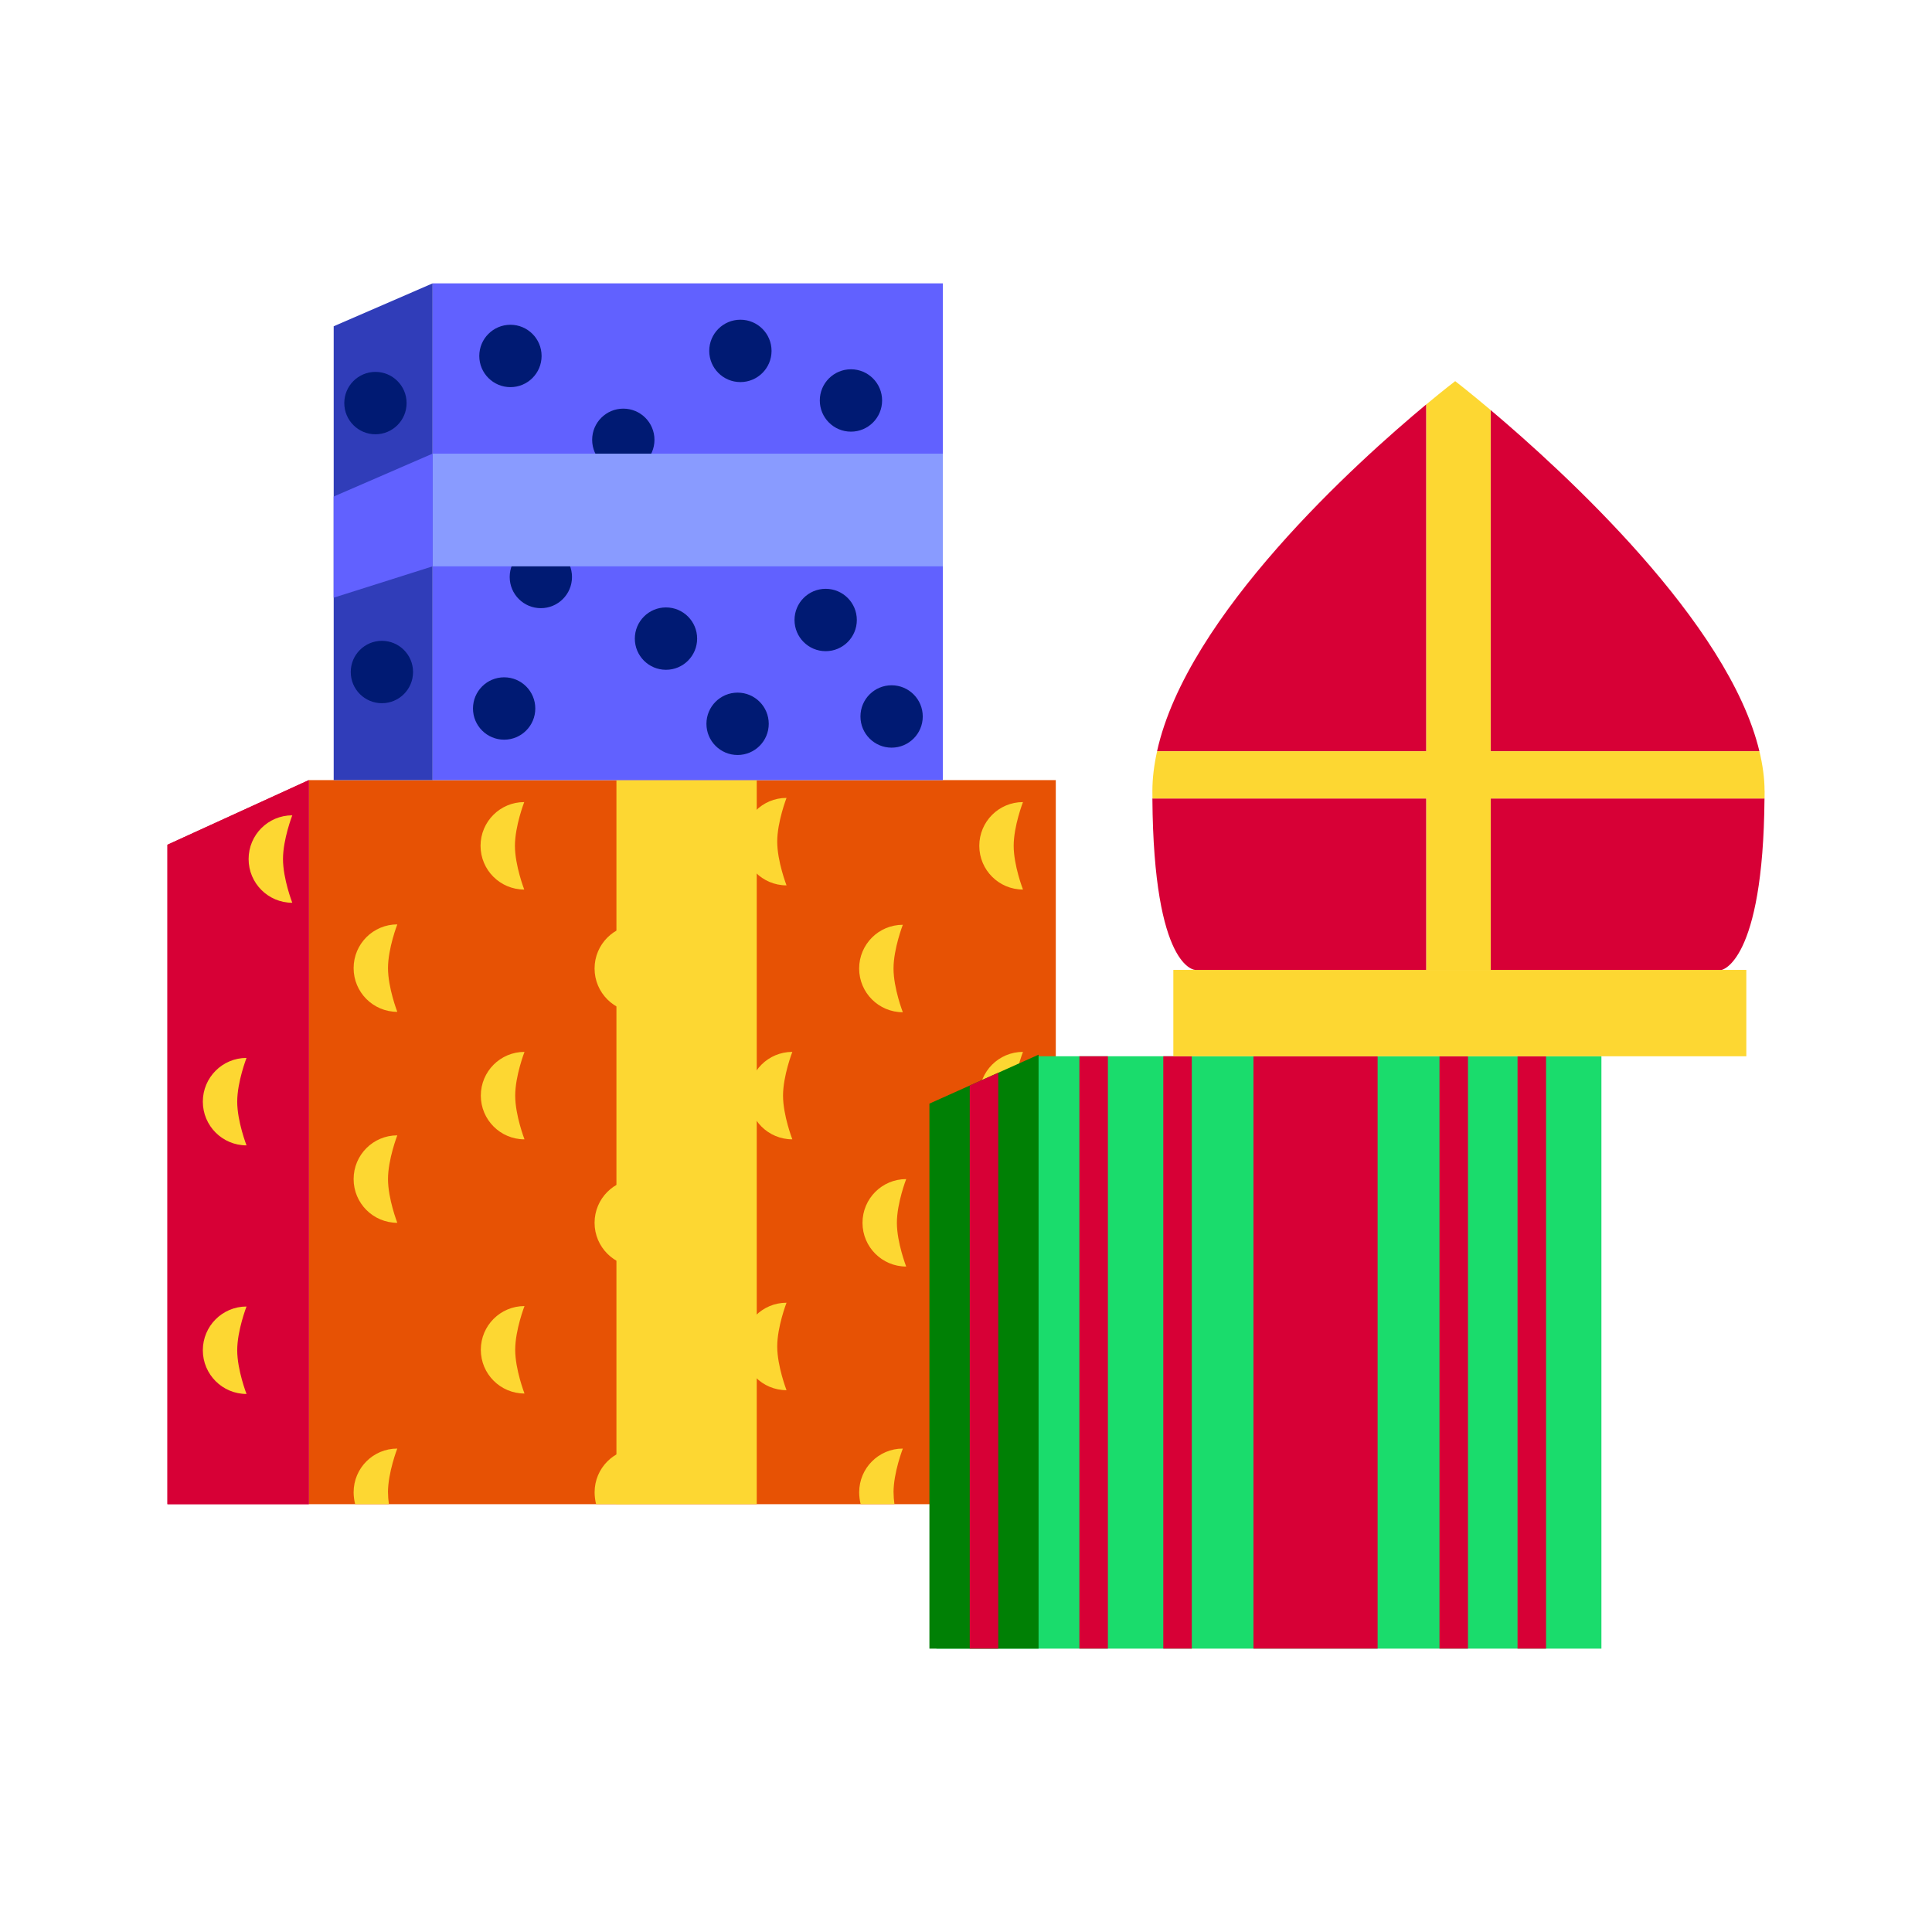 <svg width="300" height="300" viewBox="0 0 300 300" fill="none" xmlns="http://www.w3.org/2000/svg">
<path d="M163.943 121.135H47.955V233.57H163.943V121.135Z" fill="#E75204"/>
<path d="M26 131.17V233.57H47.955V121.135L26 131.17Z" fill="#D70036"/>
<path d="M26 131.17V233.57H47.955V121.135L26 131.17Z" fill="#D70036"/>
<path d="M81.444 176.916C77.7 176.916 74.661 173.879 74.661 170.126C74.661 166.373 77.695 163.336 81.444 163.336C81.444 163.336 80 167.058 80 170.126C80 173.194 81.444 176.916 81.444 176.916Z" fill="#FDD732"/>
<path d="M61.693 157.119C57.949 157.119 54.91 154.082 54.91 150.329C54.91 146.577 57.944 143.539 61.693 143.539C61.693 143.539 60.249 147.261 60.249 150.329C60.249 153.397 61.693 157.119 61.693 157.119Z" fill="#FDD732"/>
<path d="M61.693 189.877C57.949 189.877 54.91 186.84 54.91 183.087C54.91 179.334 57.944 176.297 61.693 176.297C61.693 176.297 60.249 180.019 60.249 183.087C60.249 186.155 61.693 189.877 61.693 189.877Z" fill="#FDD732"/>
<path d="M81.403 138.127C77.659 138.127 74.62 135.09 74.62 131.337C74.62 127.584 77.654 124.547 81.403 124.547C81.403 124.547 79.959 128.269 79.959 131.337C79.959 134.405 81.403 138.127 81.403 138.127Z" fill="#FDD732"/>
<path d="M45.386 140.182C41.643 140.182 38.603 137.144 38.603 133.392C38.603 129.639 41.638 126.602 45.386 126.602C45.386 126.602 43.943 130.324 43.943 133.392C43.943 136.46 45.386 140.182 45.386 140.182Z" fill="#FDD732"/>
<path d="M38.279 177.854C34.535 177.854 31.496 174.816 31.496 171.064C31.496 167.311 34.53 164.273 38.279 164.273C38.279 164.273 36.835 167.996 36.835 171.064C36.835 174.132 38.279 177.854 38.279 177.854Z" fill="#FDD732"/>
<path d="M38.279 216.455C34.535 216.455 31.496 213.418 31.496 209.665C31.496 205.913 34.53 202.875 38.279 202.875C38.279 202.875 36.835 206.597 36.835 209.665C36.835 212.733 38.279 216.455 38.279 216.455Z" fill="#FDD732"/>
<path d="M158.847 138.127C155.104 138.127 152.064 135.09 152.064 131.337C152.064 127.584 155.099 124.547 158.847 124.547C158.847 124.547 157.404 128.269 157.404 131.337C157.404 134.405 158.847 138.127 158.847 138.127Z" fill="#FDD732"/>
<path d="M140.19 157.18C136.447 157.18 133.407 154.142 133.407 150.39C133.407 146.637 136.442 143.6 140.19 143.6C140.19 143.6 138.746 147.322 138.746 150.39C138.746 153.458 140.19 157.18 140.19 157.18Z" fill="#FDD732"/>
<path d="M158.847 176.916C155.104 176.916 152.064 173.879 152.064 170.126C152.064 166.373 155.099 163.336 158.847 163.336C158.847 163.336 157.404 167.058 157.404 170.126C157.404 173.194 158.847 176.916 158.847 176.916Z" fill="#FDD732"/>
<path d="M140.712 196.668C136.969 196.668 133.929 193.631 133.929 189.878C133.929 186.125 136.964 183.088 140.712 183.088C140.712 183.088 139.268 186.81 139.268 189.878C139.268 192.946 140.712 196.668 140.712 196.668Z" fill="#FDD732"/>
<path d="M158.948 216.385C155.205 216.385 152.166 213.347 152.166 209.595C152.166 205.842 155.2 202.805 158.948 202.805C158.948 202.805 157.505 206.527 157.505 209.595C157.505 212.663 158.948 216.385 158.948 216.385Z" fill="#FDD732"/>
<path d="M81.444 216.385C77.7 216.385 74.661 213.347 74.661 209.595C74.661 205.842 77.695 202.805 81.444 202.805C81.444 202.805 80 206.527 80 209.595C80 212.663 81.444 216.385 81.444 216.385Z" fill="#FDD732"/>
<path d="M123.033 176.916C119.289 176.916 116.25 173.879 116.25 170.126C116.25 166.373 119.284 163.336 123.033 163.336C123.033 163.336 121.589 167.058 121.589 170.126C121.589 173.194 123.033 176.916 123.033 176.916Z" fill="#FDD732"/>
<path d="M122.131 137.479C118.388 137.479 115.348 134.441 115.348 130.689C115.348 126.936 118.382 123.898 122.131 123.898C122.131 123.898 120.687 127.621 120.687 130.689C120.687 133.757 122.131 137.479 122.131 137.479Z" fill="#FDD732"/>
<path d="M122.131 215.867C118.388 215.867 115.348 212.83 115.348 209.077C115.348 205.325 118.382 202.287 122.131 202.287C122.131 202.287 120.687 206.009 120.687 209.077C120.687 212.145 122.131 215.867 122.131 215.867Z" fill="#FDD732"/>
<path d="M99.108 157.18C95.364 157.18 92.325 154.142 92.325 150.39C92.325 146.637 95.359 143.6 99.108 143.6C99.108 143.6 97.664 147.322 97.664 150.39C97.664 153.458 99.108 157.18 99.108 157.18Z" fill="#FDD732"/>
<path d="M99.108 196.668C95.364 196.668 92.325 193.631 92.325 189.878C92.325 186.125 95.359 183.088 99.108 183.088C99.108 183.088 97.664 186.81 97.664 189.878C97.664 192.946 99.108 196.668 99.108 196.668Z" fill="#FDD732"/>
<path d="M138.747 231.724C138.747 228.656 140.19 224.934 140.19 224.934C136.447 224.934 133.413 227.971 133.413 231.724C133.413 232.322 133.499 233.017 133.646 233.57H138.889C138.802 232.971 138.752 232.307 138.752 231.724H138.747Z" fill="#FDD732"/>
<path d="M97.664 231.724C97.664 228.656 99.108 224.934 99.108 224.934C95.364 224.934 92.33 227.971 92.33 231.724C92.33 232.322 92.416 233.017 92.563 233.57H97.806C97.72 232.971 97.669 232.307 97.669 231.724H97.664Z" fill="#FDD732"/>
<path d="M60.244 231.724C60.244 228.656 61.688 224.934 61.688 224.934C57.944 224.934 54.91 227.971 54.91 231.724C54.91 232.322 54.996 232.956 55.143 233.57H60.386C60.3 232.91 60.249 232.307 60.249 231.724H60.244Z" fill="#FDD732"/>
<path d="M117.506 121.135H95.719V233.57H117.506V121.135Z" fill="#FDD732"/>
<path d="M51.815 121.136H67.179V44L51.815 50.663V121.136Z" fill="#303DB9"/>
<path d="M146.401 44H67.179V121.136H146.401V44Z" fill="#6161FF"/>
<path d="M128.21 101.115C130.882 101.115 133.048 98.947 133.048 96.272C133.048 93.598 130.882 91.43 128.21 91.43C125.538 91.43 123.372 93.598 123.372 96.272C123.372 98.947 125.538 101.115 128.21 101.115Z" fill="#001A73"/>
<path d="M83.981 94.436C86.653 94.436 88.819 92.267 88.819 89.593C88.819 86.918 86.653 84.75 83.981 84.75C81.309 84.75 79.144 86.918 79.144 89.593C79.144 92.267 81.309 94.436 83.981 94.436Z" fill="#001A73"/>
<path d="M58.299 67.434C60.97 67.434 63.136 65.266 63.136 62.591C63.136 59.916 60.97 57.748 58.299 57.748C55.627 57.748 53.461 59.916 53.461 62.591C53.461 65.266 55.627 67.434 58.299 67.434Z" fill="#001A73"/>
<path d="M59.302 109.194C61.973 109.194 64.139 107.025 64.139 104.351C64.139 101.676 61.973 99.508 59.302 99.508C56.63 99.508 54.464 101.676 54.464 104.351C54.464 107.025 56.63 109.194 59.302 109.194Z" fill="#001A73"/>
<path d="M79.26 60.115C81.932 60.115 84.098 57.947 84.098 55.273C84.098 52.598 81.932 50.43 79.26 50.43C76.588 50.43 74.422 52.598 74.422 55.273C74.422 57.947 76.588 60.115 79.26 60.115Z" fill="#001A73"/>
<path d="M96.787 73.139C99.459 73.139 101.625 70.971 101.625 68.296C101.625 65.621 99.459 63.453 96.787 63.453C94.116 63.453 91.95 65.621 91.95 68.296C91.95 70.971 94.116 73.139 96.787 73.139Z" fill="#001A73"/>
<path d="M103.413 104.006C106.085 104.006 108.251 101.838 108.251 99.163C108.251 96.489 106.085 94.32 103.413 94.32C100.742 94.32 98.576 96.489 98.576 99.163C98.576 101.838 100.742 104.006 103.413 104.006Z" fill="#001A73"/>
<path d="M114.968 59.33C117.64 59.33 119.806 57.162 119.806 54.487C119.806 51.813 117.64 49.645 114.968 49.645C112.296 49.645 110.13 51.813 110.13 54.487C110.13 57.162 112.296 59.33 114.968 59.33Z" fill="#001A73"/>
<path d="M132.136 67.028C134.807 67.028 136.973 64.859 136.973 62.185C136.973 59.51 134.807 57.342 132.136 57.342C129.464 57.342 127.298 59.51 127.298 62.185C127.298 64.859 129.464 67.028 132.136 67.028Z" fill="#001A73"/>
<path d="M146.401 87.94V70.445H67.179V87.94H146.401Z" fill="#899BFF"/>
<path d="M67.179 87.94L51.815 92.808V77.103L67.179 70.439V87.94Z" fill="#6161FF"/>
<path d="M138.448 116.096C141.119 116.096 143.285 113.928 143.285 111.253C143.285 108.578 141.119 106.41 138.448 106.41C135.776 106.41 133.61 108.578 133.61 111.253C133.61 113.928 135.776 116.096 138.448 116.096Z" fill="#001A73"/>
<path d="M78.282 114.858C80.954 114.858 83.12 112.689 83.12 110.015C83.12 107.34 80.954 105.172 78.282 105.172C75.611 105.172 73.445 107.34 73.445 110.015C73.445 112.689 75.611 114.858 78.282 114.858Z" fill="#001A73"/>
<path d="M114.533 117.236C117.204 117.236 119.37 115.068 119.37 112.394C119.37 109.719 117.204 107.551 114.533 107.551C111.861 107.551 109.695 109.719 109.695 112.394C109.695 115.068 111.861 117.236 114.533 117.236Z" fill="#001A73"/>
<path d="M145.408 255.999H248.667V164.016H160.889L145.408 171.612V255.999Z" fill="#1ADC6C"/>
<path d="M144.319 256H161.269V163.768L144.319 171.369V256Z" fill="#008005"/>
<path d="M213.916 164.016H194.636V255.999H213.916V164.016Z" fill="#D70036"/>
<path d="M185.062 164.016H180.635V255.999H185.062V164.016Z" fill="#D70036"/>
<path d="M172.033 164.016H167.606V255.999H172.033V164.016Z" fill="#D70036"/>
<path d="M155.007 255.999H150.58V168.559L155.007 166.576V255.999Z" fill="#D70036"/>
<path d="M227.948 164.016H223.521V255.999H227.948V164.016Z" fill="#D70036"/>
<path d="M240.07 164.016H235.643V255.999H240.07V164.016Z" fill="#D70036"/>
<path d="M271.168 150.604H182.195V164.016H271.168V150.604Z" fill="#FDD732"/>
<path d="M221.474 123.986H178.943C179.13 150.584 185.599 150.604 185.599 150.604H221.474V123.986Z" fill="#D70036"/>
<path d="M273.2 116.658C268.438 96.678 242.866 73.286 231.458 63.666V116.658H273.2Z" fill="#D70036"/>
<path d="M221.474 62.789C210.781 71.684 184.328 95.487 179.667 116.654H221.474V62.789Z" fill="#D70036"/>
<path d="M231.458 150.604H267.334C267.334 150.604 273.792 149.514 273.99 123.986H231.458V150.604Z" fill="#D70036"/>
<path d="M274 122.815C274 120.817 273.701 118.753 273.205 116.659H231.464V63.666C228.105 60.837 225.962 59.184 225.962 59.184C225.962 59.184 224.245 60.492 221.479 62.794V116.659H179.672C179.211 118.743 178.943 120.802 178.943 122.815C178.943 123.221 178.948 123.596 178.953 123.986H221.484V150.604H231.469V123.986H274C274 123.596 274.01 123.216 274.01 122.815H274Z" fill="#FDD732"/>
</svg>

